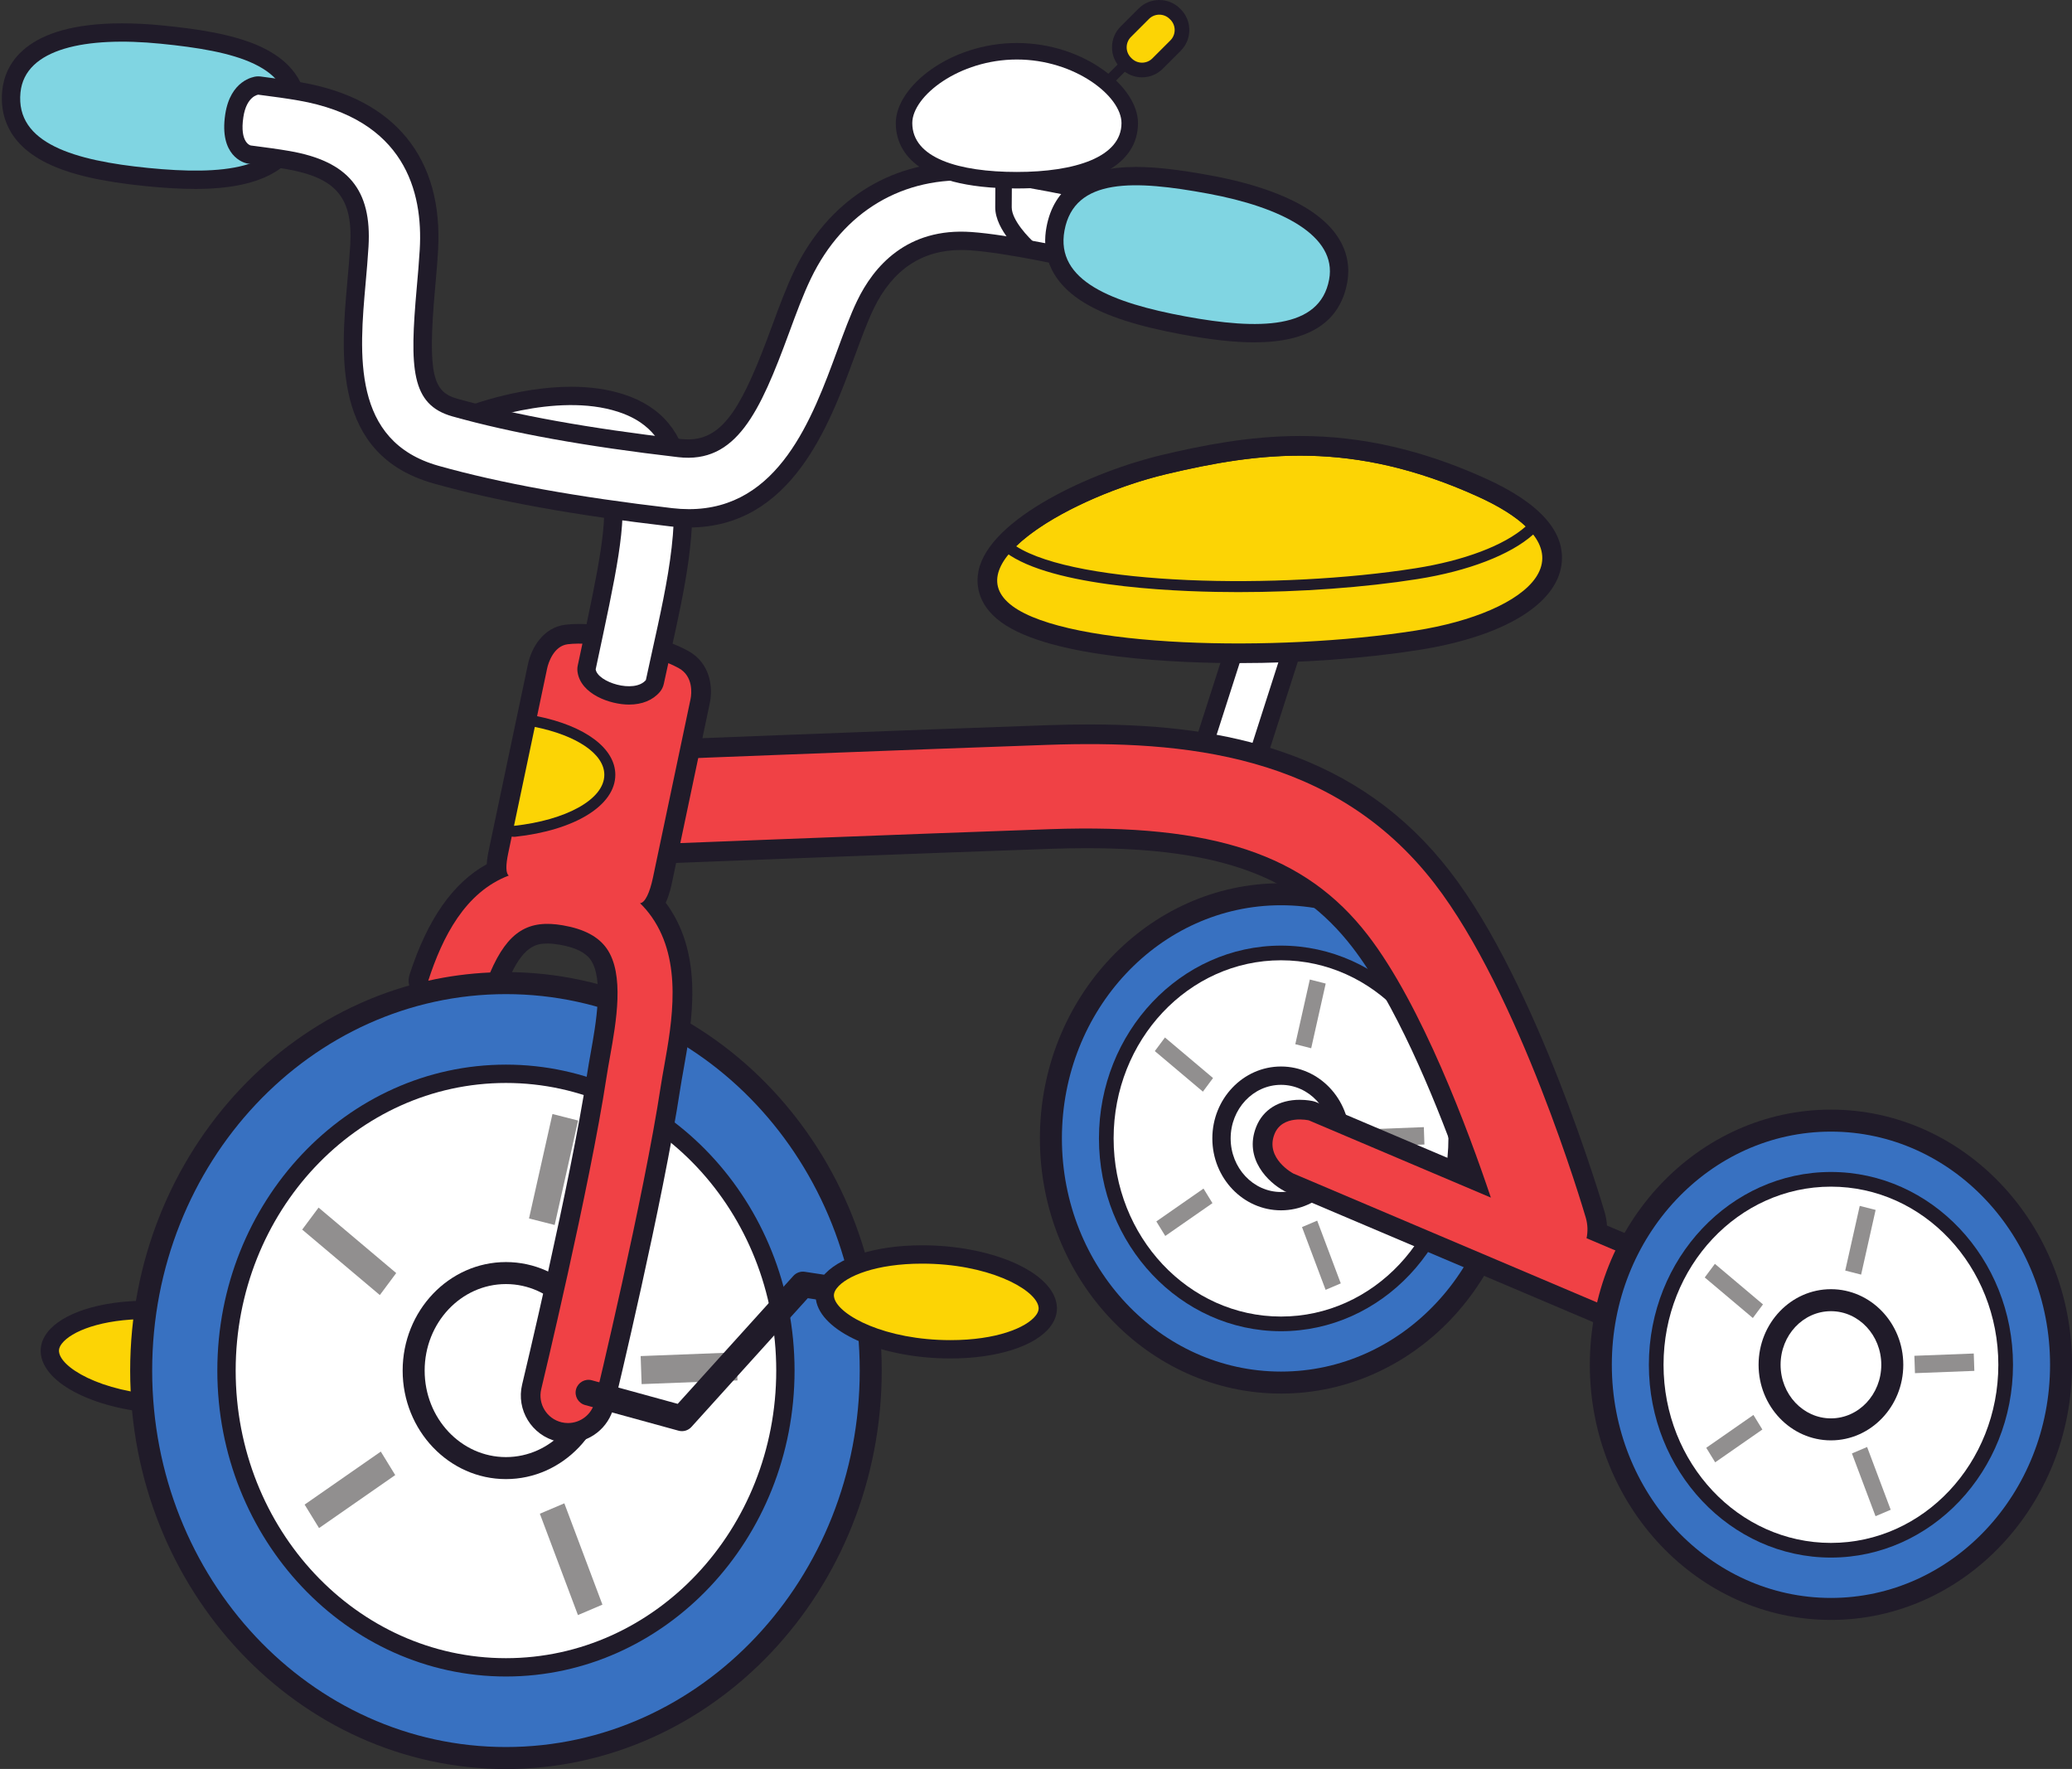 <?xml version="1.0" encoding="UTF-8"?>
<!DOCTYPE svg PUBLIC '-//W3C//DTD SVG 1.0//EN'
          'http://www.w3.org/TR/2001/REC-SVG-20010904/DTD/svg10.dtd'>
<svg height="670.4" preserveAspectRatio="xMidYMid meet" version="1.0" viewBox="-0.7 0.0 785.4 670.4" width="785.4" xmlns="http://www.w3.org/2000/svg" xmlns:xlink="http://www.w3.org/1999/xlink" zoomAndPan="magnify"
><rect x="-0.7" y="0.0" width="785.4" height="670.4" fill="#333333" stroke="none"/><defs
  ><clipPath id="a"
    ><path d="M 601 420 L 784.719 420 L 784.719 614 L 601 614 Z M 601 420"
    /></clipPath
    ><clipPath id="b"
    ><path d="M 48 368 L 334 368 L 334 670.43 L 48 670.43 Z M 48 368"
    /></clipPath
  ></defs
  ><g
  ><g id="change1_1"
    ><path d="M 65.828 535.816 C 40.543 535.816 18.254 526.559 15.086 514.734 C 14.18 511.355 14.918 507.988 17.219 504.988 C 22.926 497.555 37.43 492.938 55.082 492.938 C 80.367 492.938 102.656 502.195 105.82 514.016 C 106.73 517.398 105.992 520.766 103.688 523.766 C 97.984 531.199 83.477 535.816 65.828 535.816" fill="#201b29"
    /></g
    ><g id="change2_1"
    ><path d="M 65.828 528.867 C 41.191 528.867 23.578 519.594 21.797 512.938 C 21.566 512.074 21.461 510.871 22.73 509.219 C 26.297 504.57 37.684 499.887 55.082 499.887 C 79.719 499.887 97.328 509.164 99.113 515.816 C 99.344 516.676 99.445 517.883 98.176 519.535 C 94.609 524.18 83.223 528.867 65.828 528.867" fill="#fcd405"
    /></g
    ><g id="change1_2"
    ><path d="M 462.301 309.379 C 460.859 309.379 459.43 309.152 458.051 308.711 C 450.754 306.367 446.727 298.531 449.066 291.234 L 473.156 216.191 C 475.008 210.418 480.324 206.539 486.387 206.539 C 487.824 206.539 489.254 206.762 490.633 207.207 C 497.926 209.547 501.961 217.391 499.617 224.688 L 475.527 299.727 C 473.676 305.496 468.359 309.379 462.301 309.379" fill="#201b29"
    /></g
    ><g id="change3_1"
    ><path d="M 462.301 302.43 C 461.598 302.43 460.879 302.324 460.176 302.098 C 456.52 300.922 454.512 297.012 455.684 293.359 L 479.77 218.312 C 480.941 214.66 484.855 212.652 488.512 213.82 C 492.164 214.992 494.176 218.91 493 222.562 L 468.914 297.605 C 467.965 300.551 465.238 302.43 462.301 302.43" fill="#fff"
    /></g
    ><g id="change1_3"
    ><path d="M 484.875 528.141 C 434.48 528.141 393.477 484.762 393.477 431.438 C 393.477 378.117 434.48 334.734 484.875 334.734 C 535.273 334.734 576.27 378.117 576.27 431.438 C 576.27 484.762 535.273 528.141 484.875 528.141" fill="#201b29"
    /></g
    ><g id="change4_1"
    ><path d="M 567.934 431.438 C 567.934 480.238 530.746 519.801 484.875 519.801 C 439.004 519.801 401.82 480.238 401.82 431.438 C 401.82 382.637 439.004 343.074 484.875 343.074 C 530.746 343.074 567.934 382.637 567.934 431.438" fill="#3871c1"
    /></g
    ><g id="change1_4"
    ><path d="M 484.875 504.504 C 446.82 504.504 415.863 471.727 415.863 431.438 C 415.863 391.148 446.82 358.371 484.875 358.371 C 522.93 358.371 553.887 391.148 553.887 431.438 C 553.887 471.727 522.93 504.504 484.875 504.504" fill="#201b29"
    /></g
    ><g id="change3_2"
    ><path d="M 548.328 431.438 C 548.328 468.723 519.918 498.945 484.875 498.945 C 449.828 498.945 421.422 468.723 421.422 431.438 C 421.422 394.156 449.828 363.93 484.875 363.93 C 519.918 363.93 548.328 394.156 548.328 431.438" fill="#fff"
    /></g
    ><g id="change1_5"
    ><path d="M 484.875 458.691 C 470.52 458.691 458.84 446.469 458.84 431.438 C 458.84 416.41 470.52 404.184 484.875 404.184 C 499.23 404.184 510.91 416.41 510.91 431.438 C 510.91 446.469 499.23 458.691 484.875 458.691" fill="#201b29"
    /></g
    ><g id="change3_3"
    ><path d="M 503.961 431.438 C 503.961 442.648 495.418 451.746 484.875 451.746 C 474.336 451.746 465.785 442.648 465.785 431.438 C 465.785 420.227 474.336 411.133 484.875 411.133 C 495.418 411.133 503.961 420.227 503.961 431.438" fill="#fff"
    /></g
    ><g id="change5_1"
    ><path d="M 496.312 397.266 L 490.289 395.734 L 495.793 371.219 L 501.812 372.754 L 496.312 397.266" fill="#918f8f"
    /></g
    ><g id="change5_2"
    ><path d="M 516.723 434.617 L 516.504 428.031 L 539.012 427.164 L 539.234 433.746 L 516.723 434.617" fill="#918f8f"
    /></g
    ><g id="change5_3"
    ><path d="M 501.777 488.824 L 492.832 465.039 L 498.586 462.598 L 507.527 486.379 L 501.777 488.824" fill="#918f8f"
    /></g
    ><g id="change5_4"
    ><path d="M 441 468.406 L 437.613 462.898 L 455.496 450.449 L 458.887 455.969 L 441 468.406" fill="#918f8f"
    /></g
    ><g id="change5_5"
    ><path d="M 455.266 413.715 L 437.039 398.344 L 440.883 393.188 L 459.109 408.555 L 455.266 413.715" fill="#918f8f"
    /></g
    ><g id="change1_6"
    ><path d="M 674.547 530.707 C 673.574 530.707 672.59 530.516 671.641 530.109 L 486.609 451.594 C 486.414 451.508 486.223 451.414 486.031 451.316 C 480.266 448.262 470.637 439.262 475.465 427.07 C 478.051 420.539 484.07 416.801 491.98 416.801 C 494.68 416.801 496.734 417.246 497.117 417.336 C 497.535 417.434 497.945 417.566 498.34 417.734 L 551.828 440.438 C 542.426 414.555 527.965 379.766 511.852 358.91 C 491.285 332.301 462.078 321.441 411.035 321.441 C 406.809 321.441 402.352 321.523 397.777 321.676 C 356.582 323.078 239.855 327.637 226.68 328.152 L 226.508 328.16 C 226.199 328.172 225.91 328.176 225.621 328.176 C 212.973 328.176 202.676 318.285 202.18 305.664 C 201.672 292.754 211.766 281.836 224.676 281.332 L 224.855 281.324 C 238.047 280.805 354.902 276.242 396.188 274.84 C 401.902 274.648 407.133 274.551 412.176 274.551 C 441.199 274.551 464.246 277.781 484.695 284.719 C 511.188 293.703 532.195 308.598 548.934 330.254 C 582.012 373.062 606.512 455.859 607.539 459.359 C 608.027 461.027 608.324 462.734 608.434 464.457 L 685.605 497.203 C 687.422 497.977 688.863 499.441 689.602 501.273 C 690.344 503.105 690.324 505.152 689.555 506.977 L 681.41 526.16 C 680.203 529 677.449 530.707 674.547 530.707" fill="#201b29"
    /></g
    ><g id="change6_1"
    ><path d="M 600.688 469.262 C 601.223 466.762 601.16 464.09 600.391 461.457 C 599.379 458.016 575.316 376.582 543.035 334.812 C 504.891 285.441 447.523 280.551 396.441 282.285 C 353.227 283.754 226.242 288.727 224.965 288.773 C 216.145 289.121 209.277 296.551 209.621 305.371 C 209.969 314.191 217.398 321.035 226.219 320.715 C 227.496 320.664 354.391 315.695 397.523 314.23 C 459.277 312.133 494.105 323.762 517.746 354.355 C 538.246 380.883 555.957 428.676 564.418 453.871 L 495.426 424.594 C 495.426 424.594 485.387 422.254 482.391 429.816 C 478.742 439.023 489.523 444.734 489.523 444.734 L 674.551 523.254 L 682.695 504.066 L 600.688 469.262" fill="#f04145"
    /></g
    ><g id="change1_7"
    ><path d="M 468.637 251.305 C 447.934 251.305 397.719 249.785 378.66 235.695 C 369.285 228.766 369.34 220.621 370.207 216.379 C 374.285 196.453 413.32 178.68 439.734 172.426 C 454.754 168.867 472.719 165.234 492.113 165.234 C 515.398 165.234 538.316 170.461 562.176 181.223 C 583.086 190.652 592.852 201.676 591.195 213.988 C 589.148 229.211 568.93 241.301 537.113 246.324 C 516.781 249.539 492.461 251.305 468.637 251.305" fill="#201b29"
    /></g
    ><g id="change2_2"
    ><path d="M 383.09 229.699 C 361.086 213.441 406.25 188.016 441.453 179.676 C 476.656 171.34 511.863 166.703 559.113 188.016 C 606.359 209.32 579.047 232.16 535.949 238.969 C 483.145 247.309 404.395 245.453 383.09 229.699" fill="#fcd405"
    /></g
    ><g clip-path="url(#a)" id="change1_25"
    ><path d="M 693.324 613.922 C 642.93 613.922 601.93 570.547 601.93 517.227 C 601.93 463.902 642.93 420.523 693.324 420.523 C 743.723 420.523 784.719 463.902 784.719 517.227 C 784.719 570.547 743.723 613.922 693.324 613.922" fill="#201b29"
    /></g
    ><g id="change4_2"
    ><path d="M 776.383 517.227 C 776.383 566.027 739.195 605.586 693.324 605.586 C 647.457 605.586 610.27 566.027 610.27 517.227 C 610.27 468.426 647.457 428.863 693.324 428.863 C 739.195 428.863 776.383 468.426 776.383 517.227" fill="#3871c1"
    /></g
    ><g id="change1_8"
    ><path d="M 693.324 590.293 C 655.27 590.293 624.312 557.516 624.312 517.227 C 624.312 476.938 655.27 444.156 693.324 444.156 C 731.375 444.156 762.336 476.938 762.336 517.227 C 762.336 557.516 731.375 590.293 693.324 590.293" fill="#201b29"
    /></g
    ><g id="change3_4"
    ><path d="M 756.777 517.227 C 756.777 554.508 728.371 584.734 693.324 584.734 C 658.281 584.734 629.871 554.508 629.871 517.227 C 629.871 479.945 658.281 449.719 693.324 449.719 C 728.371 449.719 756.777 479.945 756.777 517.227" fill="#fff"
    /></g
    ><g id="change1_9"
    ><path d="M 693.324 545.871 C 678.199 545.871 665.898 533.02 665.898 517.227 C 665.898 501.43 678.199 488.578 693.324 488.578 C 708.445 488.578 720.75 501.43 720.75 517.227 C 720.75 533.02 708.445 545.871 693.324 545.871" fill="#201b29"
    /></g
    ><g id="change3_5"
    ><path d="M 712.41 517.227 C 712.41 528.441 703.867 537.535 693.324 537.535 C 682.785 537.535 674.238 528.441 674.238 517.227 C 674.238 506.012 682.785 496.914 693.324 496.914 C 703.867 496.914 712.41 506.012 712.41 517.227" fill="#fff"
    /></g
    ><g id="change5_6"
    ><path d="M 704.766 483.055 L 698.742 481.523 L 704.242 457.008 L 710.262 458.539 L 704.766 483.055" fill="#918f8f"
    /></g
    ><g id="change5_7"
    ><path d="M 725.172 520.402 L 724.949 513.82 L 747.461 512.953 L 747.684 519.535 L 725.172 520.402" fill="#918f8f"
    /></g
    ><g id="change5_8"
    ><path d="M 710.227 574.613 L 701.285 550.828 L 707.035 548.383 L 715.977 572.168 L 710.227 574.613" fill="#918f8f"
    /></g
    ><g id="change5_9"
    ><path d="M 649.445 554.195 L 646.062 548.684 L 663.945 536.238 L 667.332 541.758 L 649.445 554.195" fill="#918f8f"
    /></g
    ><g id="change5_10"
    ><path d="M 663.719 499.5 L 645.488 484.133 L 649.336 478.973 L 667.562 494.34 L 663.719 499.5" fill="#918f8f"
    /></g
    ><g clip-path="url(#b)" id="change1_26"
    ><path d="M 191.082 670.43 C 112.539 670.43 48.641 602.688 48.641 519.422 C 48.641 436.152 112.539 368.406 191.082 368.406 C 269.625 368.406 333.523 436.152 333.523 519.422 C 333.523 602.688 269.625 670.43 191.082 670.43" fill="#201b29"
    /></g
    ><g id="change4_3"
    ><path d="M 325.184 519.422 C 325.184 598.211 265.145 662.09 191.082 662.09 C 117.02 662.09 56.98 598.211 56.98 519.422 C 56.98 440.629 117.02 376.754 191.082 376.754 C 265.145 376.754 325.184 440.629 325.184 519.422" fill="#3871c1"
    /></g
    ><g id="change1_10"
    ><path d="M 191.082 635.363 C 130.762 635.363 81.68 583.355 81.68 519.422 C 81.68 455.484 130.762 403.473 191.082 403.473 C 251.406 403.473 300.48 455.484 300.48 519.422 C 300.48 583.355 251.406 635.363 191.082 635.363" fill="#201b29"
    /></g
    ><g id="change3_6"
    ><path d="M 293.535 519.422 C 293.535 579.613 247.668 628.418 191.082 628.418 C 134.5 628.418 88.633 579.613 88.633 519.422 C 88.633 459.227 134.5 410.422 191.082 410.422 C 247.668 410.422 293.535 459.227 293.535 519.422" fill="#fff"
    /></g
    ><g id="change1_11"
    ><path d="M 191.082 560.551 C 169.492 560.551 151.926 542.098 151.926 519.422 C 151.926 496.742 169.492 478.297 191.082 478.297 C 212.676 478.297 230.238 496.742 230.238 519.422 C 230.238 542.098 212.676 560.551 191.082 560.551" fill="#201b29"
    /></g
    ><g id="change3_7"
    ><path d="M 221.902 519.422 C 221.902 537.523 208.105 552.211 191.082 552.211 C 174.062 552.211 160.266 537.523 160.266 519.422 C 160.266 501.312 174.062 486.637 191.082 486.637 C 208.105 486.637 221.902 501.312 221.902 519.422" fill="#fff"
    /></g
    ><g id="change5_11"
    ><path d="M 209.551 464.242 L 199.824 461.773 L 208.711 422.191 L 218.434 424.66 L 209.551 464.242" fill="#918f8f"
    /></g
    ><g id="change5_12"
    ><path d="M 242.508 524.555 L 242.145 513.926 L 278.484 512.523 L 278.848 523.152 L 242.508 524.555" fill="#918f8f"
    /></g
    ><g id="change5_13"
    ><path d="M 218.371 612.082 L 203.934 573.672 L 213.215 569.734 L 227.652 608.129 L 218.371 612.082" fill="#918f8f"
    /></g
    ><g id="change5_14"
    ><path d="M 120.238 579.113 L 114.77 570.211 L 143.645 550.121 L 149.113 559.027 L 120.238 579.113" fill="#918f8f"
    /></g
    ><g id="change5_15"
    ><path d="M 143.277 490.805 L 113.848 465.992 L 120.059 457.656 L 149.484 482.469 L 143.277 490.805" fill="#918f8f"
    /></g
    ><g id="change1_12"
    ><path d="M 214.605 546.762 C 213.207 546.762 211.801 546.59 210.422 546.262 C 200.828 543.945 194.91 534.273 197.219 524.695 C 197.398 523.941 215.57 448.27 221.82 407.211 C 222.215 404.605 222.711 401.84 223.188 399.16 C 225.195 387.93 228.227 370.957 223.184 363.754 C 221.207 360.934 217.355 359.059 211.41 358.02 C 209.719 357.727 208.168 357.578 206.809 357.578 C 202.309 357.578 197.457 358.652 191.953 371.488 C 190.824 374.117 188.293 375.867 185.434 375.996 C 177.941 376.328 170.48 377.32 163.262 378.938 C 162.719 379.059 162.176 379.117 161.633 379.117 C 159.559 379.117 157.551 378.254 156.125 376.684 C 154.32 374.707 153.719 371.914 154.543 369.367 C 161.34 348.402 170.949 334.633 183.801 327.504 C 183.918 325.309 184.344 323.301 184.621 321.961 L 199.41 251.766 C 200.73 245.492 205.227 237.797 213.559 236.762 C 215.141 236.566 216.879 236.465 218.727 236.465 C 224.371 236.465 231.004 237.363 238.438 239.129 C 247.855 241.371 255.188 243.926 260.211 246.711 C 268.34 251.203 269.68 260.152 268.352 266.449 L 254.102 334.102 C 253.746 335.785 253.066 339.023 251.641 342.117 C 251.922 342.488 252.195 342.867 252.465 343.25 C 266.023 362.613 261.609 387.363 258.379 405.441 C 257.914 408.047 257.48 410.477 257.156 412.59 C 250.621 455.527 232.73 529.926 231.973 533.07 C 230.027 541.133 222.891 546.762 214.605 546.762" fill="#201b29"
    /></g
    ><g id="change6_2"
    ><path d="M 246.812 332.566 C 250.438 315.34 258.023 279.34 261.059 264.914 C 261.484 262.887 262.129 256.281 256.605 253.227 C 252.484 250.945 245.859 248.559 236.707 246.379 C 226.426 243.934 219.082 243.582 214.48 244.156 C 209.148 244.816 207.121 251.297 206.699 253.301 C 203.504 268.469 195.289 307.473 191.914 323.496 C 190.996 327.863 190.984 331.027 192.164 331.816 C 175.605 338.105 166.996 355.113 161.633 371.668 C 169.25 369.961 177.094 368.91 185.102 368.551 C 191.871 352.77 199.742 348.43 212.688 350.684 C 220.684 352.074 226.113 354.949 229.285 359.48 C 236.105 369.223 232.879 387.289 230.523 400.477 C 230.027 403.242 229.562 405.852 229.184 408.328 C 222.84 450.012 204.645 525.684 204.461 526.441 C 203.113 532.035 206.559 537.664 212.152 539.016 C 212.973 539.211 213.793 539.309 214.605 539.309 C 219.309 539.309 223.574 536.102 224.73 531.324 C 225.484 528.191 243.316 454.031 249.793 411.465 C 250.133 409.254 250.574 406.77 251.043 404.145 C 254.043 387.355 258.152 364.359 246.355 347.523 C 245.035 345.633 243.551 343.891 241.914 342.289 C 243.781 342.176 245.59 338.367 246.812 332.566" fill="#f04145"
    /></g
    ><g id="change1_13"
    ><path d="M 237.719 267.023 C 230.582 267.023 219.449 263.102 218.219 254.676 C 218.098 253.855 218.125 253.031 218.297 252.223 L 219.246 247.777 C 226.316 214.668 229.863 198.047 227.766 184.703 C 227.312 181.809 226.148 180.512 223.754 180.223 C 222.301 180.047 220.609 179.957 218.723 179.957 C 206.57 179.957 191.344 183.449 186.602 185.766 C 185.641 186.234 184.617 186.473 183.559 186.473 C 180.883 186.473 178.492 184.98 177.316 182.582 L 168.746 165.117 C 167.059 161.68 168.484 157.508 171.922 155.816 C 175.016 154.297 195.105 146.57 215.812 146.57 C 223.129 146.57 229.816 147.539 235.688 149.441 C 250.082 154.105 258.266 163.945 260.715 179.523 C 263.953 200.137 258.852 223.176 253.453 247.566 C 252.605 251.41 251.75 255.281 250.918 259.176 C 250.676 260.301 250.156 261.355 249.418 262.23 C 246.75 265.363 242.707 267.023 237.719 267.023" fill="#201b29"
    /></g
    ><g id="change3_8"
    ><path d="M 225.094 253.672 C 233.004 216.559 237.023 198.859 234.629 183.621 C 233.434 175.996 228.258 173.77 224.594 173.324 C 212.062 171.801 190.645 176.059 183.555 179.52 L 174.984 162.055 C 178.672 160.246 210.07 148.445 233.547 156.051 C 243.191 159.176 251.48 165.539 253.848 180.598 C 257.383 203.07 250.062 229.867 244.121 257.73 C 239.699 262.934 225.805 258.535 225.094 253.672" fill="#fff"
    /></g
    ><g id="change1_14"
    ><path d="M 73.441 71.605 C 67.961 71.605 61.863 71.266 54.793 70.566 C 37.641 68.859 25.613 66.066 16.953 61.762 C 1.574 54.121 -0.676 42.656 0.145 34.379 C 1.094 24.844 8.25 8.844 45.535 8.844 C 50.324 8.844 55.477 9.113 60.848 9.645 C 73.605 10.914 88.078 12.891 98.645 17.949 C 111.07 23.898 116.742 33.277 115.496 45.836 C 113.793 62.934 99.645 71.605 73.441 71.605" fill="#201b29"
    /></g
    ><g id="change7_1"
    ><path d="M 7.062 35.066 C 5.148 54.332 27.449 60.867 55.48 63.652 C 83.516 66.438 106.668 64.41 108.578 45.148 C 110.613 24.66 88.191 19.344 60.16 16.562 C 32.125 13.773 8.73 18.246 7.062 35.066" fill="#80d5e2"
    /></g
    ><g id="change1_15"
    ><path d="M 260.453 199.906 C 258.137 199.906 255.734 199.766 253.312 199.484 C 216.762 195.23 187.43 189.914 163.637 183.219 C 125.125 172.391 128.5 134.445 130.965 106.734 C 131.367 102.191 131.785 97.496 132.051 92.996 C 133.113 74.945 126.781 67.379 107.855 64.086 C 104.324 63.473 99.48 62.777 93.461 62.023 C 93.242 61.996 93.031 61.961 92.816 61.914 C 91.734 61.676 82.273 59.109 84.68 43.309 C 86.641 30.418 95.438 29.086 96.434 28.977 C 96.688 28.949 96.941 28.934 97.191 28.934 C 97.48 28.934 97.77 28.953 98.055 28.988 C 104.473 29.797 109.688 30.551 113.57 31.23 C 149.012 37.391 167.398 60.023 165.344 94.957 C 165.055 99.926 164.613 104.867 164.188 109.648 C 161.266 142.523 163.617 148.57 172.668 151.117 C 194.754 157.324 222.391 162.312 257.164 166.355 C 258.188 166.473 259.176 166.531 260.109 166.531 C 273.82 166.531 280.988 153.34 291.859 123.777 C 294.66 116.164 297.305 108.977 300.438 102.48 C 313.047 76.367 336.148 61.395 363.828 61.395 C 365.676 61.395 367.566 61.461 369.449 61.598 C 399.84 63.766 466.188 81.758 469 82.52 C 470.789 83.012 472.285 84.168 473.203 85.777 C 474.125 87.387 474.363 89.262 473.875 91.055 L 468.762 109.824 C 468.273 111.613 467.117 113.109 465.508 114.031 C 464.457 114.629 463.266 114.945 462.059 114.945 C 461.445 114.945 460.828 114.863 460.234 114.699 C 459.574 114.523 394.426 96.816 367.078 94.863 C 365.918 94.777 364.766 94.738 363.648 94.738 C 348.762 94.738 337.602 102.223 330.477 116.98 C 328.055 121.992 325.688 128.43 323.184 135.242 C 313.703 161.004 299.398 199.906 260.453 199.906" fill="#201b29"
    /></g
    ><g id="change3_9"
    ><path d="M 368.957 68.527 C 341.672 66.59 318.98 80.055 306.699 105.5 C 303.715 111.684 301.125 118.723 298.383 126.176 C 287.309 156.277 278.402 175.809 256.363 173.258 C 221.219 169.172 193.227 164.117 170.785 157.805 C 155.016 153.367 154.551 139.547 157.266 109.07 C 157.688 104.328 158.121 99.43 158.406 94.551 C 159.695 72.66 152.758 45.094 112.383 38.074 C 108.277 37.359 103.023 36.617 97.191 35.883 C 97.191 35.883 92.766 36.367 91.551 44.355 C 90.055 54.184 94.324 55.129 94.324 55.129 C 100.035 55.844 105.137 56.562 109.047 57.238 C 131.297 61.113 140.25 71.926 138.988 93.406 C 138.719 97.992 138.293 102.75 137.887 107.348 C 135.512 134.039 132.555 167.262 165.52 176.531 C 188.961 183.125 217.938 188.375 254.117 192.582 C 256.309 192.836 258.414 192.961 260.453 192.961 C 294.547 192.961 307.234 158.465 316.641 132.891 C 319.215 125.898 321.645 119.289 324.219 113.961 C 330.418 101.117 342.961 86.164 367.57 87.934 C 395.473 89.926 461.395 107.816 462.059 107.996 L 467.172 89.227 C 464.395 88.469 398.746 70.652 368.957 68.527" fill="#fff"
    /></g
    ><g id="change1_16"
    ><path d="M 474.738 129.742 C 467.242 129.742 458.297 128.766 447.395 126.75 C 430.441 123.617 418.691 119.828 410.418 114.809 C 395.73 105.914 394.453 94.297 395.965 86.121 C 398.762 70.957 410.172 63.27 429.863 63.27 C 437.395 63.27 446.23 64.281 458.516 66.551 C 474.023 69.414 486.812 73.891 495.496 79.5 C 509.945 88.832 511.328 99.703 509.949 107.18 C 507.18 122.152 495.336 129.742 474.738 129.742" fill="#201b29"
    /></g
    ><g id="change7_2"
    ><path d="M 503.113 105.918 C 499.598 124.953 476.359 125.035 448.656 119.914 C 420.953 114.801 399.277 106.418 402.797 87.383 C 406.531 67.137 429.551 68.262 457.258 73.387 C 484.953 78.5 506.188 89.297 503.113 105.918" fill="#80d5e2"
    /></g
    ><g id="change1_17"
    ><path d="M 257.785 542.379 C 257.355 542.379 256.926 542.324 256.5 542.203 L 221.062 532.48 C 218.473 531.77 216.949 529.09 217.66 526.5 C 218.371 523.914 221.047 522.391 223.637 523.098 L 256.188 532.031 L 300.035 483.527 C 301.133 482.32 302.758 481.734 304.375 481.984 L 350.23 488.934 C 352.891 489.332 354.715 491.816 354.312 494.469 C 353.91 497.121 351.438 498.949 348.777 498.555 L 305.5 491.988 L 261.395 540.777 C 260.457 541.812 259.141 542.379 257.785 542.379" fill="#201b29"
    /></g
    ><g id="change1_18"
    ><path d="M 359.57 514.828 C 334.285 514.828 311.996 505.566 308.828 493.746 C 307.926 490.367 308.664 486.996 310.961 484 C 316.668 476.566 331.176 471.945 348.824 471.945 C 374.109 471.945 396.398 481.203 399.566 493.027 C 400.473 496.406 399.734 499.773 397.43 502.773 C 391.727 510.211 377.219 514.828 359.57 514.828" fill="#201b29"
    /></g
    ><g id="change2_3"
    ><path d="M 359.57 507.883 C 334.934 507.883 317.32 498.602 315.539 491.949 C 315.309 491.086 315.203 489.883 316.477 488.23 C 320.043 483.582 331.426 478.895 348.824 478.895 C 373.461 478.895 391.07 488.172 392.855 494.824 C 393.086 495.688 393.188 496.895 391.918 498.543 C 388.352 503.191 376.969 507.883 359.57 507.883" fill="#fcd405"
    /></g
    ><g id="change1_19"
    ><path d="M 194.129 317.145 C 192.961 317.145 191.836 316.648 191.039 315.773 C 190.141 314.781 189.773 313.422 190.051 312.117 L 197.945 274.637 C 198.359 272.676 200.09 271.324 202.02 271.324 C 202.293 271.324 202.57 271.352 202.848 271.406 C 221.164 275.102 232.539 283.617 232.539 293.629 C 232.539 305.223 217.285 314.66 194.578 317.121 C 194.43 317.137 194.281 317.145 194.129 317.145" fill="#201b29"
    /></g
    ><g id="change2_4"
    ><path d="M 194.133 312.977 C 213.781 310.844 228.371 302.996 228.371 293.629 C 228.371 285.566 217.566 278.629 202.023 275.492 C 199.41 287.926 196.418 302.113 194.133 312.977" fill="#fcd405"
    /></g
    ><g id="change1_20"
    ><path d="M 437.758 9.609 L 410.246 37.121 L 412.996 39.875 L 440.508 12.359 L 437.758 9.609" fill="#201b29"
    /></g
    ><g id="change1_21"
    ><path d="M 432.188 29.305 C 429.219 29.305 426.426 28.148 424.328 26.051 L 424.066 25.789 C 421.973 23.695 420.816 20.902 420.816 17.93 C 420.816 14.957 421.973 12.164 424.066 10.066 L 430.879 3.254 C 432.977 1.156 435.766 0.004 438.742 0.004 C 441.711 0.004 444.504 1.156 446.602 3.254 L 446.863 3.516 C 448.957 5.613 450.113 8.406 450.113 11.379 C 450.113 14.352 448.957 17.145 446.863 19.242 L 440.051 26.051 C 437.957 28.148 435.16 29.305 432.188 29.305" fill="#201b29"
    /></g
    ><g id="change2_5"
    ><path d="M 442.668 7.188 C 440.5 5.02 436.98 5.016 434.809 7.188 L 428 13.996 C 425.828 16.168 425.828 19.688 427.996 21.859 L 428.258 22.121 C 430.43 24.293 433.949 24.293 436.117 22.121 L 442.934 15.309 C 445.105 13.137 445.105 9.617 442.934 7.445 L 442.668 7.188" fill="#fcd405"
    /></g
    ><g id="change1_22"
    ><path d="M 389.57 97.684 C 388.848 97.684 388.125 97.434 387.535 96.926 C 386.41 95.961 376.543 87.23 376.543 78.574 C 376.543 69.621 376.887 47.652 376.891 47.43 C 376.922 45.707 378.309 44.363 380.066 44.355 C 381.793 44.383 383.172 45.801 383.145 47.527 C 383.141 47.746 382.797 69.672 382.797 78.574 C 382.797 83.477 389.328 90.211 391.609 92.188 C 392.918 93.316 393.07 95.285 391.941 96.594 C 391.32 97.312 390.445 97.684 389.57 97.684" fill="#201b29"
    /></g
    ><g id="change1_23"
    ><path d="M 384.754 71.422 C 344.812 71.422 338.852 55.895 338.852 46.637 C 338.852 32.898 359.328 16.297 384.754 16.297 C 410.184 16.297 430.664 32.898 430.664 46.637 C 430.664 62.387 413.93 71.422 384.754 71.422" fill="#201b29"
    /></g
    ><g id="change3_10"
    ><path d="M 424.406 46.637 C 424.406 59.605 406.656 65.168 384.754 65.168 C 362.855 65.168 345.105 59.98 345.105 46.637 C 345.105 36.406 362.855 22.551 384.754 22.551 C 406.656 22.551 424.406 36.406 424.406 46.637" fill="#fff"
    /></g
    ><g id="change1_24"
    ><path d="M 535.949 215.344 C 484.207 223.512 407.574 221.898 384.453 207.016 C 396.273 195.543 420.609 184.613 441.453 179.676 C 476.656 171.34 511.863 166.703 559.113 188.016 C 567.566 191.828 573.625 195.688 577.641 199.504 C 569.488 206.754 554.121 212.473 535.949 215.344 Z M 580.508 196.473 C 575.996 192.191 569.375 188.07 560.824 184.215 C 537.402 173.648 514.926 168.512 492.113 168.512 C 473.062 168.512 455.328 172.105 440.492 175.617 C 417.379 181.094 393.141 192.77 381.551 204.023 C 380.641 204.906 380.18 206.16 380.309 207.426 C 380.434 208.695 381.129 209.832 382.199 210.52 C 401.652 223.047 449.137 224.398 468.648 224.398 C 468.652 224.398 468.656 224.398 468.66 224.398 C 492.305 224.398 516.438 222.645 536.602 219.461 C 555.82 216.426 571.789 210.281 580.414 202.613 C 581.285 201.84 581.789 200.734 581.809 199.566 C 581.828 198.398 581.355 197.277 580.508 196.473" fill="#201b29"
    /></g
  ></g
></svg
>
